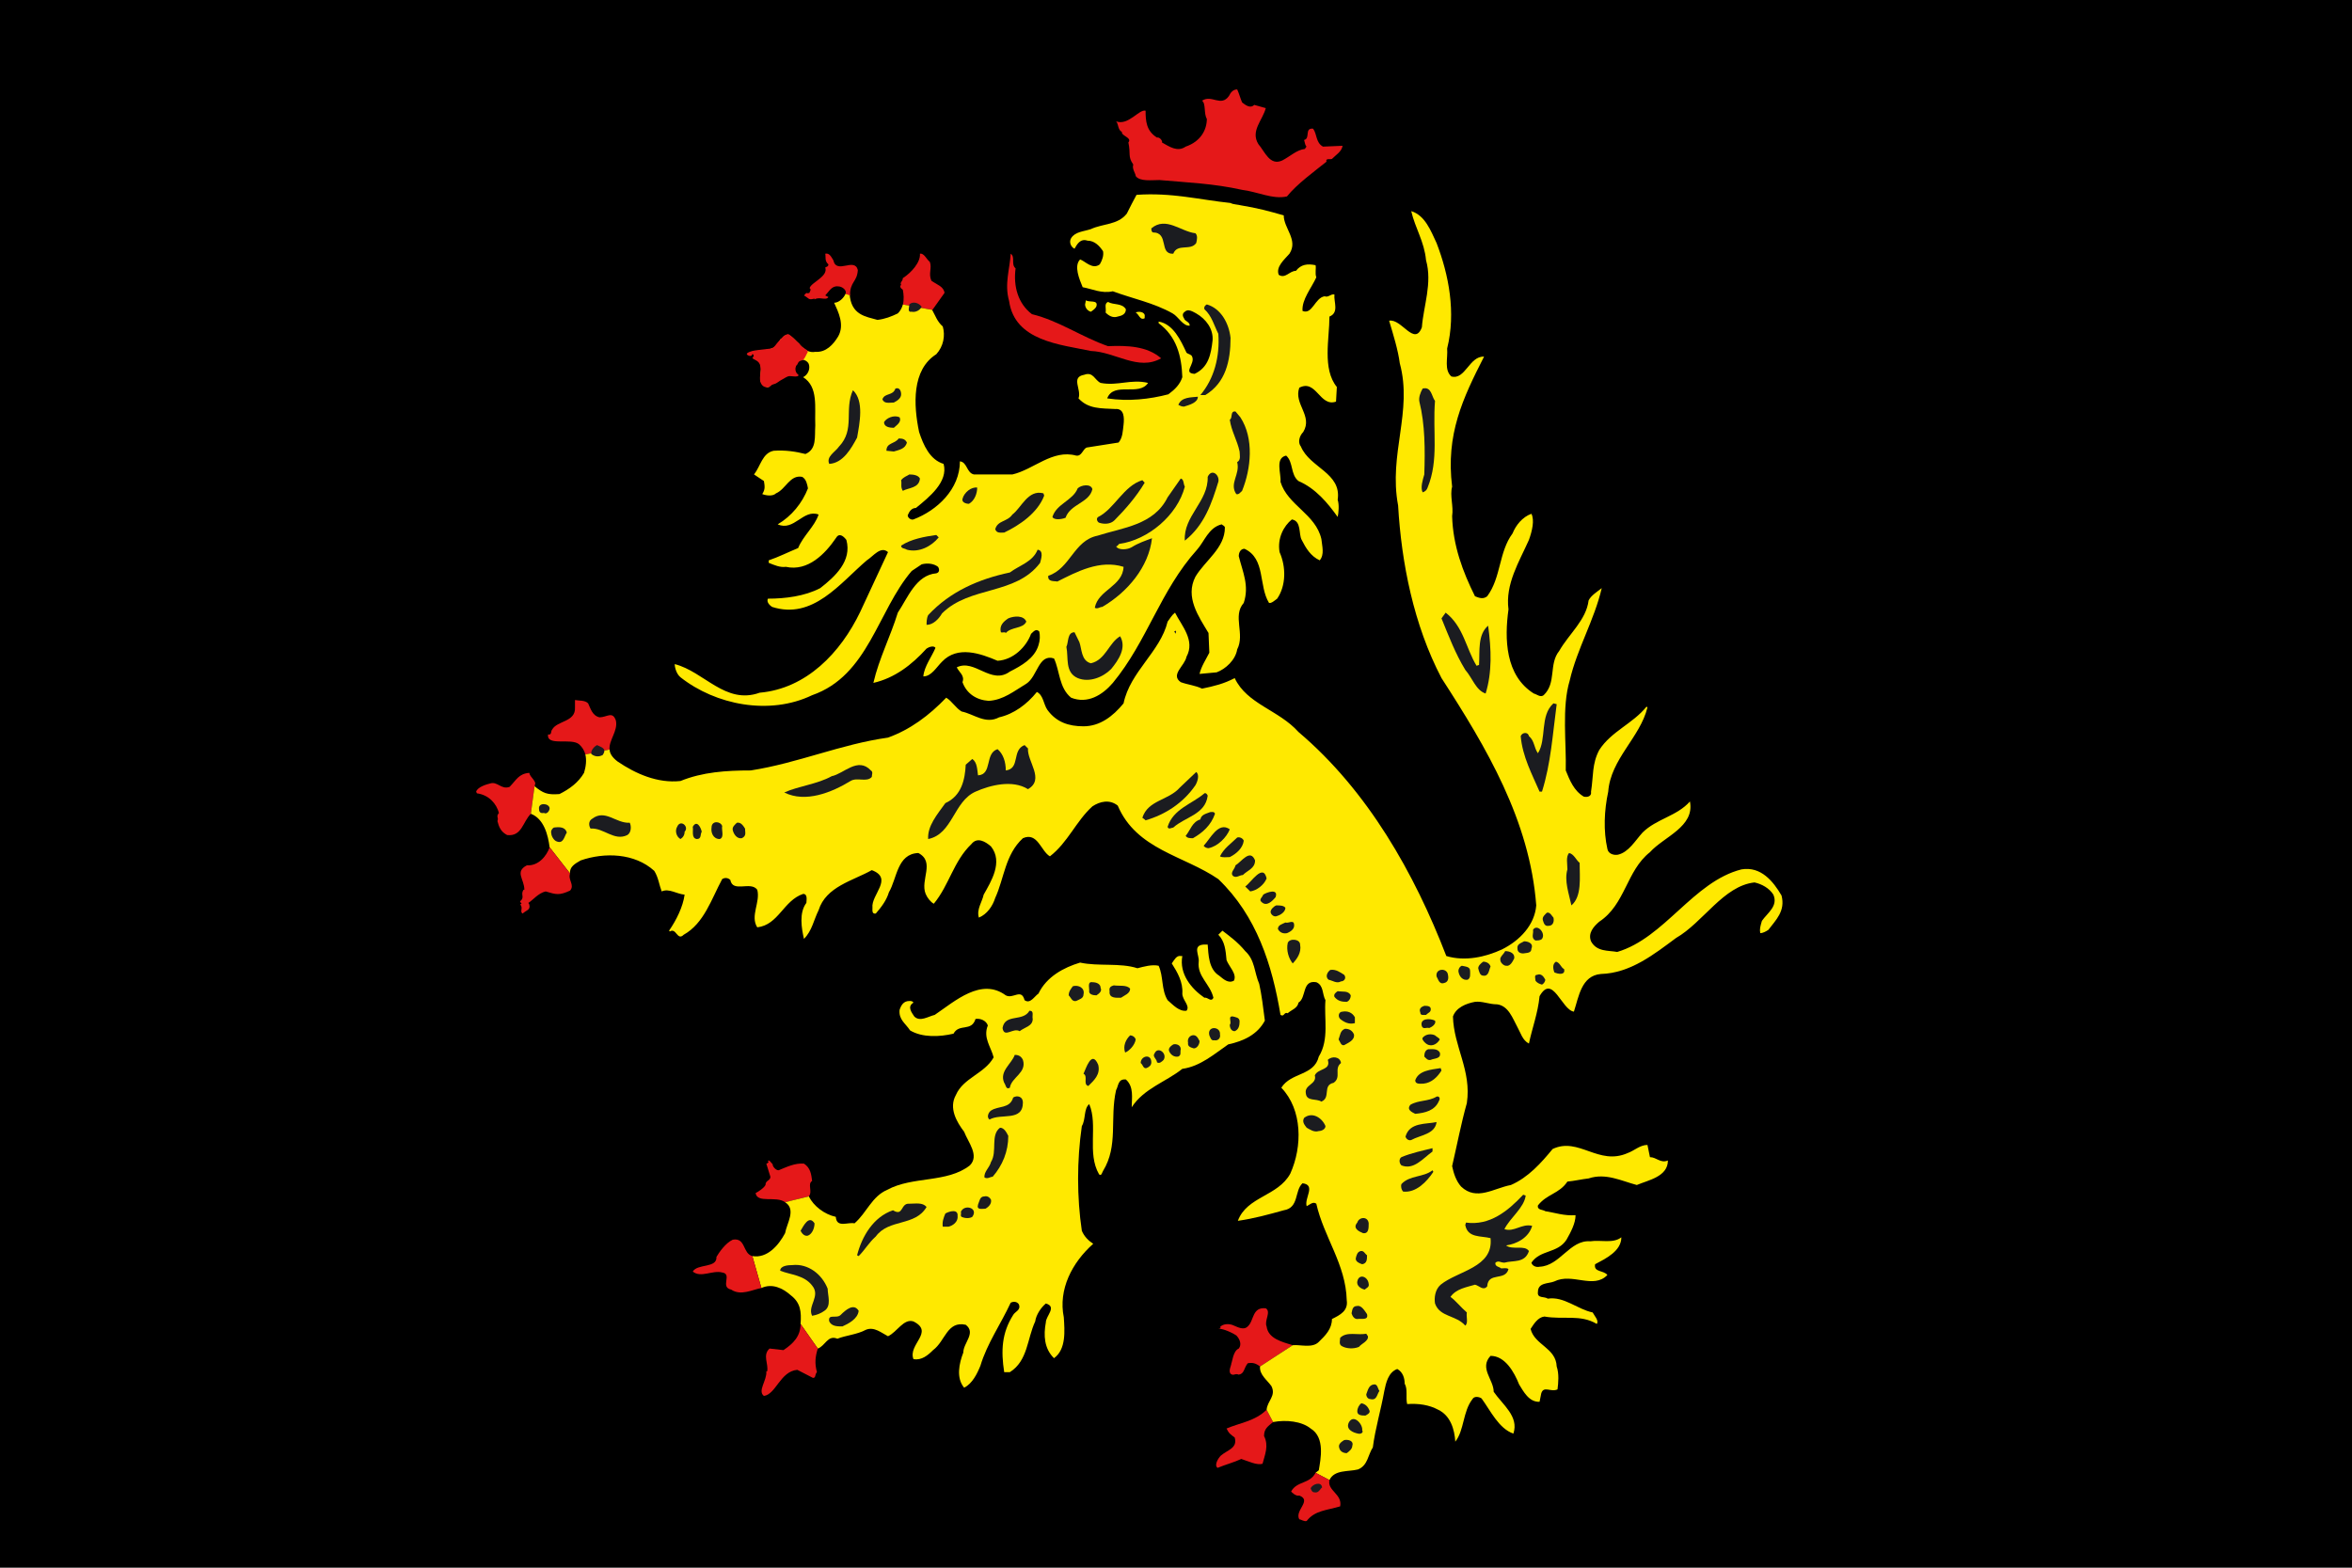 <?xml version="1.0" encoding="UTF-8" standalone="no"?>
<svg xmlns:dc="http://purl.org/dc/elements/1.1/" xmlns:cc="http://creativecommons.org/ns#" xmlns:rdf="http://www.w3.org/1999/02/22-rdf-syntax-ns#" xmlns:svg="http://www.w3.org/2000/svg" xmlns="http://www.w3.org/2000/svg" xmlns:sodipodi="http://sodipodi.sourceforge.net/DTD/sodipodi-0.dtd" xmlns:inkscape="http://www.inkscape.org/namespaces/inkscape" version="1.0" width="600" height="400">
  <rect fill="#000000" width="600" height="400"/>
  <g id="Ebene_1" transform="matrix(0.545, 0, 0, 0.545, 136.632, -0)">
    <g id="g2654" transform="matrix(1.996, 0, 0, 1.997, -331.518, -673.198)">
      <path id="path2177" style="fill: rgb(229, 24, 25);" d="M 331.769,361.118 C 332.51,361.693 333.679,362.639 334.615,361.693 L 337.325,362.453 C 336.564,365.338 333.679,367.813 335.589,370.894 C 337.11,372.647 338.26,376.039 341.165,374.733 C 343.075,373.759 344.576,372.219 346.505,372.023 C 346.505,371.849 347.089,371.478 346.719,371.283 C 346.505,370.894 346.505,370.503 346.31,369.919 C 347.85,369.567 346.31,367.072 348.416,367.268 C 349.39,368.573 349,370.503 350.735,371.478 L 355.334,371.283 C 355.14,372.647 353.795,373.388 352.84,374.362 C 352.255,374.558 351.495,374.148 351.495,374.908 L 351.69,374.908 C 348.825,377.209 344.576,380.288 342.294,383.153 C 339.04,383.934 335.2,382.004 331.769,381.613 C 325.044,380.113 318.924,379.898 312.394,379.313 C 310.484,379.313 307.794,379.703 306.82,378.378 C 306.82,377.793 305.884,376.663 306.254,375.688 C 304.91,373.759 305.689,373.193 305.104,370.503 C 306.059,369.354 303.37,368.983 303.584,368.009 L 303.584,368.009 C 302.609,367.618 302.804,366.098 302.219,365.553 C 305.104,366.644 307.599,362.639 309.139,363.058 C 309.139,365.553 309.334,367.813 311.809,369.354 C 312.394,369.178 313.174,370.113 312.979,370.503 C 314.713,371.478 316.605,372.823 318.535,371.478 C 321.984,370.309 323.504,367.618 323.504,364.968 C 322.764,363.798 323.31,361.322 322.375,360.719 C 324.655,359.179 326.779,362.268 328.689,359.607 C 329.06,358.809 329.645,358.067 330.62,358.067 C 330.99,358.809 331.36,360.163 331.769,361.118 z"/>
      <path id="path2185" style="fill: rgb(229, 24, 25);" d="M 252.223,408.493 C 252.515,407.304 252.417,406.076 252.204,405.023 C 251.619,404.634 251.443,404.244 251.813,403.873 C 251.443,403.289 252.204,403.094 252.204,402.314 C 254.289,400.988 256.414,398.494 256.218,396.583 C 257.193,396.389 257.778,397.929 258.539,398.494 C 259.103,400.014 258.148,401.184 258.909,402.918 C 260.253,403.873 261.774,404.244 261.988,405.765 L 259.142,409.76 L 252.223,408.493 z"/>
      <path id="path2187" style="fill: rgb(255, 233, 0);" d="M 259.142,409.76 L 259.103,409.799 C 259.864,411.124 260.253,412.489 261.579,413.639 C 262.183,415.764 261.774,418.259 260.058,420.149 C 254.289,423.794 254.698,432.02 256.024,438.374 C 257.018,441.415 258.539,444.885 261.774,445.859 C 262.923,450.069 258.343,453.694 255.283,456.189 C 254.289,456.189 253.743,456.97 253.353,457.905 C 253.353,458.49 254.114,459.074 254.698,458.88 C 260.253,456.774 265.594,451.784 265.594,445.255 C 267.329,445.45 267.154,447.964 268.888,448.335 L 277.894,448.335 C 282.883,447.204 287.289,442.39 292.844,443.91 C 294.189,444.144 294.383,442.39 295.338,442.02 L 302.804,440.85 C 303.779,439.699 303.779,438.18 303.974,436.659 C 304.149,435.1 304.149,432.819 302.044,432.994 C 298.594,432.819 295.709,432.994 293.409,430.499 C 294.189,428.395 291.499,425.529 294.754,424.964 C 296.859,424.164 297.23,426.27 298.594,426.874 C 302.609,427.653 305.689,425.899 309.724,426.874 C 307.599,430.109 301.673,426.484 300.134,430.499 C 305.104,431.26 310.094,430.694 314.48,429.544 C 316.04,428.395 317.189,427.244 317.754,425.529 C 317.58,420.539 316.39,415.958 312.2,412.879 L 312.2,412.489 C 315.63,413.073 317.384,416.895 318.729,419.779 C 319.099,420.149 319.86,420.149 320.054,420.715 C 320.834,422.449 317.754,424.555 320.639,424.749 C 323.894,423.229 324.479,420.149 324.849,416.895 C 325.044,414.204 323.31,411.904 321.009,410.579 C 320.25,410.188 319.099,409.409 318.339,410.188 C 317.754,410.579 317.754,411.124 318.144,411.709 C 318.339,412.489 319.49,412.489 319.49,413.444 C 317.95,413.639 316.819,411.319 315.474,410.579 C 311.069,408.084 306.059,407.109 301.459,405.394 C 298.789,405.979 296.665,404.848 294.383,404.438 C 293.604,402.528 292.279,399.469 293.78,397.929 C 294.949,398.299 296.665,400.404 298.399,399.078 C 298.984,398.104 299.354,396.974 299.16,395.999 C 298.399,394.849 297.23,393.523 295.514,393.523 C 293.78,392.938 293.019,394.479 292.473,395.414 C 291.674,395.044 291.109,393.894 291.674,392.938 C 292.649,391.398 294.579,391.398 296.313,390.813 C 299.16,389.488 302.609,389.878 304.734,387.188 C 305.513,385.668 306.254,384.128 307.014,382.783 C 315.279,382.198 321.79,383.934 329.06,384.693 C 329.645,385.044 330.775,385.044 331.575,385.259 C 335.2,385.844 338.084,386.604 341.535,387.598 C 341.535,390.639 344.985,393.328 342.879,396.583 C 341.71,397.929 339.625,399.663 340.365,401.534 C 341.924,402.528 342.879,400.599 344.4,400.599 C 345.57,399.078 347.089,398.884 349,399.273 C 349.175,400.014 348.825,401.184 349.175,402.119 C 348.044,404.634 345.745,407.304 345.94,409.994 C 348.24,410.969 348.825,406.914 351.125,406.563 C 352.06,406.914 352.469,405.979 353.424,406.135 C 353.23,407.889 354.575,410.384 352.255,411.319 C 352.255,416.504 350.54,423.6 353.99,427.829 L 353.795,431.26 C 349.975,432.604 349.175,425.899 345.179,428.005 C 343.834,431.845 348.416,434.554 346.115,438.374 C 345.179,439.31 344.79,440.85 345.57,441.805 C 347.655,446.795 355.14,447.964 354.185,454.279 C 354.575,455.43 354.399,457.359 354.185,458.295 C 351.866,455.04 349,451.59 344.985,449.874 C 343.075,448.335 343.834,445.45 342.1,443.91 C 339.429,444.494 340.969,448.12 340.775,450.069 C 342.47,455.605 349,457.554 350.365,463.479 C 350.54,465.195 351.125,467.105 349.975,468.47 C 347.85,467.495 346.719,465.585 345.745,463.675 C 344.985,462.311 345.745,459.27 343.445,458.88 C 341.535,460.4 339.995,463.285 340.56,466.54 C 342.1,469.99 342.1,474.396 339.995,477.455 C 339.429,477.865 338.65,478.605 338.084,478.449 C 335.589,474.396 337.325,468.08 332.334,465.761 C 331.36,465.761 330.99,466.716 330.99,467.495 C 331.945,471.315 333.485,474.396 332.159,478.449 C 329.45,481.49 332.51,485.7 330.62,489.346 C 330.229,491.821 327.91,493.945 325.804,494.726 L 321.79,495.096 C 322.179,493.36 323.31,491.665 324.089,490.125 L 323.894,485.506 C 321.594,481.666 318.339,477.085 320.834,472.29 C 323.134,468.47 327.734,465.585 327.734,460.79 C 327.734,460.4 327.15,460.225 326.974,460.029 C 323.894,460.79 322.939,464.045 321.205,465.975 C 312.57,475.564 309.529,487.436 301.459,497.201 C 298.984,500.086 295.514,502.19 291.674,500.67 C 288.809,498.351 289.023,494.316 287.659,491.47 C 284.014,490.301 283.819,495.681 281.168,497.396 C 278.264,499.131 275.789,501.216 272.338,501.411 C 269.454,501.216 267.154,499.695 266.199,497.025 C 266.783,495.485 265.418,494.726 264.853,493.556 C 269.064,491.47 272.884,497.785 277.309,494.55 C 279.999,493.186 283.079,491.47 284.014,488.391 C 284.404,487.221 284.404,486.091 284.209,485.154 C 283.449,484.375 282.883,485.154 282.279,485.7 C 281.168,488.761 278.088,491.821 274.424,492.016 C 270.409,490.301 265.048,488.391 261.404,492.23 C 260.058,493.556 258.909,495.681 257.018,495.681 C 257.193,493.36 259.103,490.886 259.864,488.976 C 259.474,488.391 258.343,488.761 257.778,489.15 C 254.289,492.99 250.274,496.07 245.303,497.201 C 246.628,491.47 249.337,486.266 251.034,480.73 C 253.353,477.28 255.283,471.92 260.058,471.511 C 260.838,471.315 260.838,470.575 260.468,469.99 C 259.474,469.21 257.954,469.055 256.627,469.405 L 254.289,470.965 C 246.258,480.359 244.153,495.485 230.938,500.086 C 220.958,504.881 208.307,502.386 200.062,495.875 C 199.107,495.096 198.717,493.556 198.717,492.796 C 205.618,494.55 210.608,502.386 218.638,499.501 C 229.592,498.546 237.624,490.125 242.223,480.535 L 248.734,466.54 C 247.018,465.02 245.303,467.495 243.763,468.47 C 237.448,473.85 231.132,482.465 221.542,479.385 C 220.958,478.995 220.198,478.235 220.568,477.455 C 224.603,477.455 229.203,476.891 232.848,474.979 C 236.297,472.29 240.333,468.626 238.968,463.675 C 238.228,462.7 237.234,461.959 236.493,463.285 C 234.017,466.91 229.963,471.14 224.778,469.99 C 223.453,470.185 222.108,469.601 220.763,469.055 L 220.763,468.47 C 223.063,467.69 225.363,466.54 227.663,465.585 C 228.833,462.7 231.502,460.595 232.458,457.729 C 228.833,456.385 226.708,461.745 222.868,460.029 C 226.142,458.1 228.618,455.04 229.963,451.59 C 229.768,450.635 229.592,449.484 228.618,448.899 C 225.733,448.335 224.778,451.784 222.478,452.759 C 221.718,453.5 220.198,453.305 219.243,452.935 C 220.002,451.784 219.808,451.005 219.632,449.874 L 217.313,448.335 C 218.853,446.405 219.243,443.325 221.913,442.779 C 224.603,442.584 227.097,442.955 229.378,443.539 C 232.068,442.39 231.502,439.505 231.678,436.834 C 231.502,432.604 232.458,427.829 228.833,425.529 C 229.963,424.964 230.547,423.6 230.158,422.449 C 230.021,422.099 229.729,421.845 229.398,421.65 C 228.852,421.338 228.13,421.318 227.663,421.689 C 226.903,422.819 226.318,424.555 227.468,425.12 C 224.778,424.379 222.868,426.679 220.763,427.653 L 220.958,427.653 C 220.198,428.395 219.437,427.05 219.047,426.874 C 218.073,425.529 220.392,421.884 217.118,421.104 L 217.683,420.715 C 217.313,420.539 217.313,419.779 216.748,419.974 L 216.748,420.149 C 216.748,420.539 216.358,420.363 216.163,420.363 L 215.792,420.149 C 217.683,418.434 222.302,420.363 223.453,416.699 C 224.408,416.134 224.212,415.764 225.187,415.568 C 227.02,416.173 228.091,418.688 230.021,419.428 C 230.528,419.623 231.054,419.701 231.678,419.584 C 234.193,419.779 235.908,417.869 237.058,415.958 C 238.598,413.229 237.058,410.188 236.103,408.084 C 237.234,408.084 238.403,406.914 238.773,405.979 L 239.728,405.92 C 240.021,411.008 243.568,411.319 246.258,412.099 C 247.993,411.904 249.513,411.319 251.034,410.579 C 251.638,409.994 252.008,409.253 252.223,408.493 L 259.142,409.76 z"/>
      <path id="path2189" style="fill: rgb(229, 24, 25);" d="M 238.773,405.979 C 239.144,405.199 238.033,404.244 237.058,404.244 C 235.538,404.049 234.953,405.394 234.017,406.368 L 234.758,406.739 C 234.193,407.675 232.653,406.563 231.502,407.304 L 231.502,407.109 C 229.963,407.499 230.353,407.109 229.027,406.368 L 229.592,405.765 C 229.768,405.979 230.547,405.765 230.353,405.589 C 230.547,405.199 230.743,405.023 230.353,404.634 C 230.743,403.289 234.758,401.924 234.017,399.819 C 234.193,399.663 234.758,399.663 234.758,399.078 C 233.823,398.299 234.193,397.344 234.017,396.583 C 234.953,396.389 235.342,397.168 235.908,398.104 C 236.668,401.534 240.878,397.344 241.658,400.404 C 241.483,403.289 239.787,403.094 239.826,406.407 L 238.773,405.979 z"/>
      <path id="path2191" style="fill: rgb(229, 24, 25);" d="M 177.763,513.983 C 177.53,513.106 177.062,512.268 176.283,511.586 C 174.372,510.026 168.641,512.151 169.011,509.286 C 169.967,509.48 169.596,508.506 169.967,508.155 C 171.117,506.011 175.522,506.421 175.328,502.951 L 175.328,501.216 C 176.283,501.411 177.647,501.216 178.407,501.996 C 178.972,503.146 179.362,504.881 181.078,505.271 C 182.812,505.271 184.137,503.73 184.917,506.011 C 185.462,508.467 183.221,510.631 183.436,512.833 L 177.763,513.983 z"/>
      <path id="path2193" style="fill: rgb(229, 24, 25);" d="M 164.977,527.881 C 163.067,529.791 162.872,533.261 159.421,532.871 C 157.902,532.091 157.492,530.941 157.141,529.597 C 157.492,528.642 156.732,528.642 157.492,527.687 C 156.927,525.581 155.211,523.476 152.327,523.086 L 152.151,522.696 C 152.522,521.565 154.626,520.98 155.407,520.786 C 157.141,520.201 158.077,522.326 160.006,521.565 C 161.527,520.025 162.112,518.486 164.607,518.291 C 164.782,519.383 166.498,520.299 165.874,521.215 L 164.977,527.881 z"/>
      <path id="path2195" style="fill: rgb(229, 24, 25);" d="M 335.979,657.463 C 335.005,656.703 334.245,656.488 333.094,656.703 C 332.159,657.854 332.334,659.159 330.99,659.373 C 330.035,658.983 329.859,659.764 329.06,659.159 C 328.514,658.418 329.254,657.269 329.254,656.703 C 329.45,656.488 329.645,653.799 330.99,653.253 C 331.769,652.278 331.184,650.953 330.405,650.173 C 328.884,649.198 326.779,648.458 326.195,648.653 L 326.779,648.458 L 326.584,648.243 C 327.15,647.483 328.689,647.288 329.859,647.873 C 330.775,648.243 332.159,649.023 333.094,648.068 C 334.615,646.724 334.069,643.468 337.325,643.819 C 338.65,644.638 336.916,646.724 337.519,648.068 C 337.89,650.953 341.165,651.693 343.64,652.474 L 335.979,657.463 z"/>
      <path id="path2197" style="fill: rgb(229, 24, 25);" d="M 339.04,670.483 C 337.89,671.458 336.916,672.004 336.916,673.759 C 338.084,676.039 337.11,678.145 336.564,680.269 C 335.2,680.658 333.29,679.684 331.575,679.139 C 330.035,679.879 327.91,680.444 326.019,681.224 C 325.22,680.658 326.019,679.139 326.779,678.358 C 328.299,677.033 330.775,676.624 330.035,674.109 C 329.06,673.368 328.689,673.193 328.125,672.004 C 331.184,670.679 334.81,670.289 337.519,667.599 L 339.04,670.483 z"/>
      <path id="path2199" style="fill: rgb(255, 233, 0);" d="M 349,682.374 L 349.76,681.789 C 350.15,679.294 351.32,674.109 347.85,672.004 C 345.745,670.289 342.1,669.919 339.04,670.483 L 337.519,667.599 C 337.695,665.494 339.8,664.363 338.65,662.063 C 337.695,660.699 335.785,659.373 335.979,657.463 L 343.64,652.474 C 345.375,652.278 348.24,653.253 349.76,651.693 C 351.32,650.173 352.84,648.653 352.84,646.333 C 354.77,645.378 356.68,644.403 356.309,641.928 C 356.095,633.488 350.949,627.173 349.175,619.298 C 348.416,618.713 347.655,619.513 346.915,619.883 C 346.31,617.973 349.175,614.912 345.94,614.503 C 344.03,616.219 345.179,620.272 341.535,620.838 C 338.084,621.793 334.615,622.768 330.775,623.313 C 332.9,617.583 340.17,617.583 343.075,612.242 C 345.94,605.888 345.94,597.272 340.969,592.106 C 343.269,588.442 348.629,589.397 349.76,584.798 C 352.255,580.782 350.949,575.792 351.32,571.582 C 350.54,570.237 350.949,568.112 349.175,567.372 C 345.745,566.787 346.915,571.017 344.985,572.167 C 344.79,573.492 343.269,573.882 342.47,574.642 C 341.535,574.271 341.71,575.598 340.775,575.032 C 338.826,563.337 335.2,551.837 326.195,543.201 C 318.144,537.666 307.014,536.321 302.609,525.971 C 300.699,524.431 298.399,524.996 296.665,526.146 C 292.844,529.597 290.934,534.586 286.704,537.861 C 284.599,536.672 283.819,532.091 280.369,533.611 C 276.178,537.471 275.983,543.046 273.878,547.606 C 273.274,549.536 271.949,551.446 270.039,552.227 C 269.454,550.297 270.798,548.581 271.168,546.847 C 272.884,543.786 275.789,539.187 272.884,535.541 C 271.579,534.392 269.649,533.261 268.303,534.976 C 264.093,538.991 263.119,544.566 259.474,548.972 C 258.733,548.581 257.954,547.606 257.564,546.671 C 256.218,543.396 259.864,539.187 255.848,537.081 C 250.858,537.276 250.858,543.046 248.948,546.281 C 248.363,548.211 247.213,549.712 245.869,551.271 C 244.933,551.446 245.088,550.491 245.088,549.927 C 244.718,546.847 250.098,543.046 244.933,541.097 C 240.508,543.592 234.193,544.937 232.458,550.491 C 231.308,552.792 230.938,555.286 229.027,557.217 C 228.443,554.702 227.838,551.076 229.592,548.776 C 229.592,548.211 229.963,546.671 228.833,546.671 C 224.212,548.211 223.063,553.941 218.073,554.507 C 216.358,551.837 218.853,548.581 218.073,545.696 C 216.533,543.592 212.323,546.477 211.757,543.396 C 211.172,542.831 210.413,542.831 209.847,543.201 C 207.352,547.802 205.618,553.571 200.823,556.242 C 199.283,557.781 199.107,554.507 197.568,555.481 L 197.392,555.286 C 199.107,552.792 200.647,549.712 201.037,546.847 C 199.107,546.671 197.392,545.307 195.657,546.087 C 195.073,544.566 194.897,542.831 193.922,541.271 C 189.323,537.081 182.247,536.887 176.672,538.816 C 175.328,539.576 174.001,540.336 174.177,541.876 L 169.382,535.736 C 169.011,532.871 168.056,529.051 164.977,527.881 L 165.874,521.215 C 165.854,521.254 165.795,521.293 165.756,521.352 C 167.862,523.086 168.817,523.476 171.682,523.262 C 174.001,522.111 176.107,520.591 177.452,518.291 C 177.9,516.81 178.076,515.309 177.763,513.983 L 183.436,512.833 C 183.495,513.729 184.021,514.646 185.307,515.62 C 189.517,518.486 194.682,520.786 200.062,520.201 C 205.228,518.096 210.802,517.726 216.533,517.726 C 227.663,515.991 237.624,511.586 248.734,510.026 C 253.918,508.155 258.343,504.881 262.378,500.67 C 263.684,501.411 264.659,503.146 266.003,503.906 C 268.888,504.49 271.579,506.985 274.794,505.271 C 278.264,504.49 281.343,502.19 283.644,499.325 C 285.183,500.086 285.183,502.19 286.119,503.535 C 288.224,506.421 291.109,507.376 294.579,507.376 C 298.399,507.376 301.459,505.075 303.974,501.996 C 305.513,494.55 312.57,489.931 314.304,482.835 C 314.889,482.075 315.279,481.314 316.04,480.73 C 317.58,483.79 320.834,487.221 318.729,491.08 C 318.339,493.186 314.889,495.29 317.384,497.025 C 318.924,497.61 320.834,497.785 322.375,498.546 C 325.22,497.961 327.54,497.396 330.035,496.07 C 332.9,502.19 340.365,503.535 344.985,508.701 C 361.28,522.501 372.196,541.876 379.661,561.231 C 384.105,562.557 388.88,561.446 392.701,559.691 C 396.931,557.587 400.38,553.941 400.751,549.361 C 399.231,529.421 389.076,512.365 378.531,496.07 C 372,483.596 369.135,469.055 368.356,455.605 C 366.075,443.539 371.825,433.579 368.746,422.254 C 368.356,419.194 367.225,415.568 366.25,412.294 C 369.135,411.709 372.196,418.434 373.93,413.834 C 374.3,408.863 376.425,403.483 374.905,398.104 C 374.496,393.718 372.371,390.639 371.435,386.604 C 374.69,387.598 376.016,391.204 377.38,394.089 C 380.246,401.534 381.96,410.384 379.856,418.805 C 380.05,421.104 379.115,423.794 380.831,425.354 C 384.105,426.27 385.041,420.539 388.51,420.715 C 383.52,430.499 379.505,438.939 381.025,451.2 C 380.441,453.305 381.396,455.8 381.025,458.1 C 381.22,465.02 383.52,471.14 386.385,476.891 C 387.34,477.28 388.315,477.65 389.25,476.891 C 392.526,472.485 391.941,466.54 395.196,462.154 C 395.975,460.225 397.515,458.295 399.621,457.554 C 400.38,459.074 399.796,461.569 399.036,463.675 C 396.736,468.84 393.461,474.024 394.241,479.97 C 393.286,486.851 393.461,495.485 400.186,499.695 C 400.946,499.891 401.726,500.67 402.486,500.086 C 405.546,497.201 403.636,492.796 406.13,489.716 C 408.431,485.7 412.465,482.465 413.031,477.865 C 413.596,476.695 415.136,475.76 416.111,474.979 C 414.375,482.465 410.341,489.15 408.606,496.616 C 406.696,502.951 407.846,511.391 407.67,517.726 C 408.606,520.025 409.581,522.501 411.901,523.865 C 412.661,524.041 413.791,523.865 413.596,522.696 C 414.181,519.07 413.791,516.186 415.526,512.931 C 418.391,508.506 423.381,506.791 426.617,502.756 L 426.832,502.951 C 425.096,510.026 418.197,515.036 417.631,522.696 C 416.676,527.102 416.481,531.896 417.436,536.126 C 417.631,537.276 418.957,537.666 419.931,537.471 C 422.426,536.887 423.947,534.196 425.681,532.286 C 428.936,529.051 433.731,528.466 436.791,524.996 C 437.961,530.941 430.671,533.261 427.416,536.887 C 421.861,541.271 421.666,549.146 415.526,553.182 C 414.181,554.331 412.836,555.871 413.596,557.781 C 414.941,560.276 417.631,559.887 419.736,560.276 C 430.846,557.002 437.572,543.786 448.876,540.921 C 453.477,540.142 456.362,543.786 458.272,547.042 C 459.227,550.687 456.927,552.792 455.192,555.092 C 454.626,555.481 453.867,555.871 453.282,555.871 C 453.106,554.896 453.282,554.331 453.671,552.986 C 455.016,551.076 457.511,549.536 456.362,546.847 C 455.387,545.307 453.671,544.371 451.937,543.981 C 444.666,544.761 439.872,553.376 433.537,557.002 C 428.352,560.842 422.816,565.247 415.916,565.442 C 411.316,565.832 410.731,570.802 409.581,574.271 C 406.696,573.882 404.591,565.247 401.531,570.646 C 401.141,574.642 399.796,578.111 399.036,581.757 C 397.515,580.977 397.106,579.262 396.346,577.917 C 395.196,575.792 394.241,572.907 391.571,572.557 C 389.641,572.557 388.121,571.776 386.385,571.972 C 384.281,572.361 381.96,573.316 381.22,575.402 C 381.396,582.517 385.625,588.072 384.475,595.713 C 383.13,600.508 382.175,605.518 381.025,610.487 C 381.396,612.242 381.96,613.957 383.13,615.283 C 386.755,618.713 390.771,615.673 394.806,614.912 C 398.861,613.158 401.92,609.728 404.591,606.473 C 410.731,603.568 415.331,610.487 422.231,607.408 C 423.751,606.862 425.096,605.518 426.832,605.518 L 427.416,608.383 C 428.936,608.383 429.911,609.903 431.626,609.162 C 431.626,612.982 427.026,613.763 424.336,614.912 C 420.71,613.957 417.046,612.027 413.031,613.372 C 411.316,613.567 409.756,613.957 408.06,614.113 C 406.13,616.998 403.246,616.998 401.141,619.707 C 400.946,620.838 402.291,620.643 402.875,621.053 C 405.156,621.403 407.281,622.183 409.971,621.988 C 409.971,623.898 408.821,626.022 407.846,627.738 C 405.741,630.993 401.726,630.038 399.621,633.118 C 399.796,633.878 400.751,634.268 401.531,634.073 C 406.326,633.878 408.606,627.738 413.42,628.108 C 415.916,627.738 418.781,628.693 420.71,627.173 C 420.71,630.408 417.046,632.163 414.551,633.488 C 414.181,635.418 416.481,634.833 417.436,636.003 C 414.181,639.434 409.191,635.418 404.981,637.523 C 403.636,638.088 401.141,637.698 401.141,640.018 C 400.946,641.558 402.662,640.973 403.46,641.558 C 407.281,640.973 410.341,644.033 413.986,644.794 C 414.375,645.573 415.526,646.724 414.941,647.483 C 411.121,645.184 407.085,646.528 402.662,645.749 C 401.141,645.924 400.186,647.483 399.425,648.653 C 400.38,652.474 405.371,653.058 405.546,657.463 C 406.13,659.159 405.936,661.283 405.741,662.823 C 404.201,663.584 402.486,661.868 401.92,663.778 L 401.531,665.728 C 399.036,665.884 397.691,663.194 396.736,661.674 C 395.585,658.789 393.461,654.968 390.031,654.968 C 387.34,657.854 390.771,660.523 390.771,663.389 C 392.896,666.469 396.736,669.158 395.391,673.193 C 391.941,672.004 390.031,667.813 387.925,664.948 C 387.34,664.539 386.191,664.363 385.8,665.104 C 383.52,667.989 383.89,672.413 381.766,675.084 C 381.59,672.199 380.635,668.964 377.75,667.599 C 375.665,666.469 373.151,666.079 370.48,666.273 C 370.09,664.714 370.675,662.823 369.895,661.479 C 369.895,660.309 369.525,658.789 368.161,658.048 C 366.075,658.789 365.509,661.283 365.12,663.194 C 364.34,667.599 362.996,672.004 362.43,676.429 C 361.28,678.145 361.28,680.658 358.96,681.594 C 356.68,682.179 353.424,681.594 352.255,684.089 L 349,682.374 z"/>
      <path id="path2201" style="fill: rgb(229, 24, 25);" d="M 352.255,684.089 C 351.69,686.604 355.334,687.345 354.77,690.249 C 351.69,691.185 348.825,691.185 346.915,693.679 C 346.31,693.874 345.57,693.289 345.179,693.289 C 344.03,691.185 348.24,688.884 345.179,687.715 C 344.4,687.948 343.445,686.974 343.269,686.779 C 344.576,684.284 347.655,685.044 349,682.374 L 352.255,684.089 z"/>
      <path id="path2203" style="fill: rgb(229, 24, 25);" d="M 174.177,541.876 C 173.612,543.396 175.328,544.566 174.177,545.892 C 171.682,547.042 170.942,546.847 168.447,546.087 C 166.711,546.477 165.367,548.211 164.392,548.776 L 164.607,549.146 C 164.977,550.491 163.846,550.491 163.067,551.271 C 162.287,550.882 163.261,549.927 162.482,549.146 C 163.261,548.776 162.287,548.776 162.482,548.387 C 163.632,547.432 162.482,546.847 163.261,545.696 L 163.457,545.696 C 163.457,543.201 161.137,541.486 164.042,539.966 C 166.711,540.142 168.641,537.861 169.382,535.736 L 174.177,541.876 z"/>
      <path id="path2205" style="fill: rgb(27, 28, 32);" d="M 320.834,391.788 C 321.4,392.354 321.205,393.328 321.009,394.089 C 319.665,395.999 316.605,394.089 315.63,396.583 C 312.2,396.778 314.713,391.594 310.854,391.594 C 310.484,391.398 310.484,390.989 310.484,390.639 C 313.915,387.773 317.384,391.398 320.834,391.788 z"/>
      <path id="path2207" style="fill: rgb(229, 24, 25); fill-opacity: 1;" d="M 278.654,400.014 C 278.088,404.244 279.239,408.278 282.474,410.754 C 288.809,412.294 294.189,416.134 300.329,418.259 C 304.91,418.063 309.529,418.259 312.784,421.104 C 307.423,424.164 302.044,419.584 296.313,419.389 C 289.199,417.869 278.459,417.089 277.133,407.675 C 275.983,403.659 277.309,400.209 277.503,396.583 C 278.654,397.344 277.503,399.078 278.654,400.014 z"/>
      <path id="path2209" style="fill: rgb(255, 233, 0);" d="M 297.62,408.863 C 297.444,409.409 296.859,409.799 296.313,410.188 C 295.514,409.994 294.949,409.214 294.949,408.474 L 295.144,407.499 C 295.923,408.084 298.029,407.304 297.62,408.863 z"/>
      <path id="path2211" style="fill: rgb(255, 233, 0);" d="M 304.519,409.604 C 304.519,410.754 303.584,411.124 302.609,411.319 C 301.459,411.709 300.504,411.124 299.763,410.384 C 299.959,409.409 299.354,408.278 300.329,407.889 C 301.673,408.669 303.584,408.084 304.519,409.604 z"/>
      <path id="path2213" style="fill: rgb(27, 28, 32);" d="M 256.627,409.039 C 256.218,409.799 255.283,410.384 254.289,410.188 C 253.159,410.384 253.743,409.039 253.743,408.474 C 254.503,407.675 256.024,408.084 256.627,409.039 z"/>
      <path id="path2215" style="fill: rgb(27, 28, 32);" d="M 329.06,416.31 C 329.06,421.689 327.91,426.874 323.134,429.72 L 321.984,429.72 C 325.22,425.899 326.584,420.715 326.195,415.354 C 325.22,413.444 324.655,411.124 322.939,409.604 C 322.764,409.039 323.134,408.669 323.504,408.474 C 326.779,409.409 328.689,412.879 329.06,416.31 z"/>
      <path id="path2217" style="fill: rgb(255, 233, 0);" d="M 308.924,411.319 L 308.924,411.709 C 307.794,412.294 307.599,410.754 306.82,410.384 C 307.423,409.994 309.139,410.188 308.924,411.319 z"/>
      <path id="path2219" style="fill: rgb(27, 28, 32);" d="M 377.01,431.084 C 376.425,438.374 377.946,444.885 375.275,451.414 C 375.1,451.979 374.69,452.35 374.106,452.525 C 373.56,451.414 374.106,449.68 374.496,448.335 C 374.69,442.584 374.69,436.659 373.345,431.26 C 373.151,430.305 373.56,429.174 374.106,428.199 C 376.21,427.653 376.21,430.109 377.01,431.084 z"/>
      <path id="path2221" style="fill: rgb(27, 28, 32);" d="M 251.813,429.544 C 251.813,430.499 250.858,431.084 250.098,431.474 C 249.124,431.474 247.798,431.845 247.427,430.694 C 247.993,429.174 249.903,429.935 250.468,428.199 C 251.443,427.829 251.813,428.784 251.813,429.544 z"/>
      <path id="path2223" style="fill: rgb(27, 28, 32);" d="M 241.483,439.699 C 240.138,442.194 238.228,445.664 234.953,445.859 C 234.193,444.144 236.297,443.13 237.234,441.805 C 241.074,437.789 238.403,433.189 240.508,428.589 C 243.198,431.084 242.048,436.444 241.483,439.699 z"/>
      <path id="path2225" style="fill: rgb(27, 28, 32);" d="M 321.4,430.109 C 321.4,431.474 319.49,432.02 318.144,432.429 C 317.58,432.429 317.189,432.215 316.819,432.02 C 317.58,430.109 319.86,430.305 321.4,430.109 z"/>
      <path id="path2227" style="fill: rgb(27, 28, 32);" d="M 331.36,434.924 C 334.615,439.895 333.875,446.989 331.769,452.175 C 331.36,452.525 330.99,453.13 330.405,452.935 C 328.689,450.42 331.36,448.335 330.62,445.45 C 331.575,444.885 331.184,443.715 331.184,442.955 C 330.62,440.284 329.254,438.18 328.884,435.489 C 329.645,435.1 328.884,433.384 330.229,433.579 L 331.36,434.924 z"/>
      <path id="path2229" style="fill: rgb(27, 28, 32);" d="M 251.443,434.924 C 252.008,436.074 250.664,436.834 250.098,437.399 C 249.124,437.399 247.798,437.205 247.798,436.074 C 248.363,435.1 250.098,434.32 251.443,434.924 z"/>
      <path id="path2231" style="fill: rgb(27, 28, 32);" d="M 253.159,440.85 C 252.788,442.39 251.249,442.584 250.098,442.955 L 248.363,442.779 C 248.363,440.85 250.274,441.239 251.249,439.895 C 252.204,439.895 252.788,440.09 253.159,440.85 z"/>
      <path id="path2233" style="fill: rgb(27, 28, 32);" d="M 326.195,450.069 C 324.655,455.04 322.939,460.225 318.339,463.85 C 317.95,458.1 323.894,454.669 323.7,448.899 C 324.655,446.795 326.584,448.51 326.195,450.069 z"/>
      <path id="path2235" style="fill: rgb(27, 28, 32);" d="M 256.218,449.29 C 256.024,451.59 253.548,451.414 252.204,452.175 C 251.619,451.2 252.008,450.635 251.813,449.68 C 252.398,448.899 253.159,448.725 253.743,448.335 C 254.698,448.335 255.848,448.51 256.218,449.29 z"/>
      <path id="path2237" style="fill: rgb(27, 28, 32);" d="M 318.339,451.2 C 316.605,457.905 309.724,463.675 303,464.61 C 302.804,464.61 302.609,465.195 302.219,465.195 C 302.804,466.17 304.91,465.975 305.884,465.39 C 307.423,464.415 309.139,463.85 310.64,463.285 C 309.899,469.99 304.91,475.935 298.984,479.385 C 298.399,479.385 297.834,479.97 297.23,479.58 C 298.029,475.37 303.779,474.59 303.974,469.99 C 298.399,468.255 293.019,471.14 288.439,473.44 C 287.854,473.265 286.119,473.615 286.314,472.095 C 291.499,470.38 292.279,463.85 297.834,462.7 C 303.779,460.79 311.069,460.225 314.304,453.694 L 317.384,449.29 C 318.144,449.484 317.95,450.42 318.339,451.2 z"/>
      <path id="path2239" style="fill: rgb(27, 28, 32);" d="M 308.924,450.265 C 307.014,453.5 304.344,456.561 301.849,459.074 C 300.894,460.029 299.354,460.029 298.224,459.64 C 297.834,459.465 297.444,458.665 298.029,458.295 C 301.849,456.385 303.974,451.005 308.378,449.68 L 308.924,450.265 z"/>
      <path id="path2241" style="fill: rgb(27, 28, 32);" d="M 296.665,451.784 C 295.923,455.04 291.499,455.215 290.369,458.49 C 289.394,458.88 287.659,459.074 287.289,458.295 C 288.224,455.215 292.084,454.455 293.214,451.59 C 293.994,450.81 296.313,450.42 296.665,451.784 z"/>
      <path id="path2243" style="fill: rgb(27, 28, 32);" d="M 269.649,451.414 C 269.649,452.759 269.064,454.455 267.718,455.215 C 266.959,455.215 266.003,454.845 266.199,454.065 C 266.588,452.525 268.303,451.2 269.649,451.414 z"/>
      <path id="path2245" style="fill: rgb(27, 28, 32);" d="M 285.359,453.305 C 283.819,457.359 279.609,460.225 275.983,461.959 C 275.008,461.959 274.249,462.154 273.878,461.18 C 274.424,459.074 276.724,459.465 277.894,457.729 C 279.999,456.189 281.558,451.784 285.183,452.759 L 285.359,453.305 z"/>
      <path id="path2247" style="fill: rgb(27, 28, 32);" d="M 260.624,463.09 C 258.909,465.195 256.024,466.716 253.159,465.975 C 252.574,465.585 251.813,465.761 251.813,465.02 C 254.114,463.479 257.388,462.895 260.058,462.524 L 260.624,463.09 z"/>
      <path id="path2249" style="fill: rgb(27, 28, 32);" d="M 284.404,469.055 C 278.654,476.695 267.933,474.396 261.404,480.905 C 260.624,482.25 259.298,483.596 257.778,483.596 C 257.778,483.011 257.778,482.075 258.148,481.314 C 263.314,475.76 270.039,472.855 277.309,471.315 C 279.609,469.601 282.669,468.84 283.819,465.975 C 285.359,466.17 284.599,468.255 284.404,469.055 z"/>
      <path id="path2251" style="fill: rgb(27, 28, 32);" d="M 386.755,493.186 L 387.34,492.99 C 387.536,489.716 386.97,485.915 389.465,483.79 C 390.225,489.346 390.42,494.726 388.88,499.695 C 386.581,498.936 385.8,496.07 384.105,494.141 C 381.766,490.301 380.246,486.266 378.531,482.075 L 379.505,480.73 C 383.715,483.985 384.281,489.15 386.755,493.186 z"/>
      <path id="path2253" style="fill: rgb(27, 28, 32);" d="M 281.168,482.835 C 280.369,484.57 277.699,483.985 276.354,485.506 C 276.178,485.154 275.593,485.506 275.204,485.33 C 274.794,483.79 275.789,482.835 276.939,482.075 C 278.264,481.49 280.564,481.314 281.168,482.835 z"/>
      <path id="path2255" style="fill: rgb(27, 28, 32);" d="M 316.214,485.506 L 316.214,485.7 L 315.844,485.154 L 316.214,484.96 C 316.39,485.154 316.214,485.33 316.214,485.506 z"/>
      <path id="path2257" style="fill: rgb(27, 28, 32);" d="M 293.604,487.63 C 294.189,489.15 293.994,492.016 296.313,492.601 C 299.763,491.821 300.504,487.806 303.174,486.266 C 304.734,488.976 302.804,491.821 301.07,493.945 C 299.16,495.875 295.923,497.201 293.214,496.07 C 290.154,494.726 291.109,491.275 290.563,488.761 C 291.109,487.63 290.739,485.33 292.473,485.33 L 293.604,487.63 z"/>
      <path id="path2259" style="fill: rgb(27, 28, 32);" d="M 405.546,502.19 C 404.591,509.286 404.201,515.991 402.096,522.696 L 401.531,522.696 C 399.796,518.681 397.515,514.471 397.106,509.676 C 397.515,508.701 398.861,508.701 399.036,509.676 C 400.38,510.806 400.186,512.365 401.141,513.69 C 403.246,510.436 401.531,504.881 404.786,501.996 L 405.546,502.19 z"/>
      <path id="path2263" style="fill: rgb(27, 28, 32);" d="M 181.857,514.081 C 180.902,514.646 179.927,514.471 179.167,513.886 C 178.972,513.106 179.751,512.151 180.512,511.78 C 181.662,512.365 182.812,512.561 181.857,514.081 z"/>
      <path id="path2265" style="fill: rgb(27, 28, 32);" d="M 281.558,512.561 C 281.343,515.62 285.554,519.831 281.558,522.111 C 277.894,519.831 272.689,521.176 269.258,522.696 C 264.093,524.996 263.898,532.656 258.148,533.807 C 257.954,530.746 260.253,528.076 262.183,525.386 C 266.003,523.671 266.783,519.831 266.959,516.381 L 268.499,515.036 C 269.649,515.796 269.649,517.531 269.843,518.876 C 273.274,518.681 271.364,513.69 274.424,512.735 C 275.789,513.886 276.354,515.796 276.354,517.726 C 279.804,517.316 277.699,512.931 280.759,511.78 L 281.558,512.561 z"/>
      <path id="path2267" style="fill: rgb(27, 28, 32);" d="M 244.718,517.726 C 245.303,518.096 244.933,518.681 244.933,519.246 C 243.763,520.591 241.483,519.246 239.943,520.201 C 235.538,522.891 229.378,525.386 224.408,522.891 C 227.838,521.352 232.068,520.98 235.538,519.07 C 238.403,518.486 241.658,514.471 244.718,517.726 z"/>
      <path id="path2269" style="fill: rgb(27, 28, 32);" d="M 320.834,521.176 C 317.95,525.386 313.739,528.076 309.139,529.421 C 308.924,529.206 308.73,529.051 308.378,528.816 C 309.724,524.626 314.48,524.802 317.189,521.722 L 321.009,518.096 C 321.79,518.681 321.4,520.201 320.834,521.176 z"/>
      <path id="path2271" style="fill: rgb(27, 28, 32);" d="M 323.7,523.671 C 323.134,528.076 318.339,528.642 315.63,531.116 C 315.279,531.116 314.48,531.701 314.304,530.941 C 315.63,526.712 320.054,525.581 322.939,523.086 C 323.31,522.891 323.7,523.476 323.7,523.671 z"/>
      <path id="path2273" style="fill: rgb(27, 28, 32);" d="M 169.382,526.556 C 169.382,527.296 168.641,528.076 168.056,527.687 C 167.082,527.881 166.887,527.296 166.887,526.712 C 166.711,525.191 169.207,525.386 169.382,526.556 z"/>
      <path id="path2279" style="fill: rgb(27, 28, 32);" d="M 325.415,527.881 C 324.479,530.571 322.569,532.286 320.25,533.611 C 319.49,533.611 318.924,533.611 318.535,533.065 C 319.665,531.701 320.054,529.791 321.984,529.206 C 322.179,528.076 323.31,527.881 324.285,527.491 C 324.655,527.491 325.22,527.296 325.415,527.881 z"/>
      <path id="path2281" style="fill: rgb(27, 28, 32);" d="M 188.172,529.986 C 188.562,530.746 188.562,532.286 187.607,532.871 C 184.527,534.392 182.052,531.116 178.972,531.351 C 178.583,530.746 178.407,529.597 179.362,529.051 C 182.422,526.712 184.917,530.181 188.172,529.986 z"/>
      <path id="path2283" style="fill: rgb(27, 28, 32);" d="M 209.847,530.746 C 209.652,531.701 210.413,533.456 209.262,533.807 C 207.742,533.807 207.158,532.286 207.352,531.116 C 207.352,529.421 209.458,529.597 209.847,530.746 z"/>
      <path id="path2285" style="fill: rgb(27, 28, 32);" d="M 215.208,531.351 C 215.208,532.286 215.597,533.065 214.448,533.611 C 213.297,533.807 212.538,532.656 212.323,531.701 C 212.147,530.941 212.908,530.376 213.297,529.986 C 214.252,529.791 214.818,530.746 215.208,531.351 z"/>
      <path id="path2287" style="fill: rgb(27, 28, 32);" d="M 201.037,532.091 C 201.037,532.871 200.647,533.456 200.062,533.807 C 199.107,533.261 198.717,531.896 199.283,530.941 C 200.062,529.051 202.187,530.941 201.037,532.091 z"/>
      <path id="path2289" style="fill: rgb(27, 28, 32);" d="M 205.052,532.091 C 204.663,532.656 205.052,533.807 203.902,533.807 C 202.557,533.611 203.123,531.896 202.947,530.941 C 203.902,529.206 204.857,531.116 205.052,532.091 z"/>
      <path id="path2291" style="fill: rgb(27, 28, 32);" d="M 328.884,531.526 C 328.125,533.456 326.019,535.541 323.894,535.95 C 323.504,535.95 322.939,535.736 322.764,535.366 C 324.285,533.807 326.195,529.597 328.884,531.526 z"/>
      <path id="path2293" style="fill: rgb(27, 28, 32);" d="M 173.417,532.286 C 172.852,533.065 172.657,534.976 171.117,534.392 C 170.357,534.196 169.772,533.065 169.772,532.481 C 169.596,531.896 169.967,531.351 170.357,531.116 C 171.682,530.941 173.046,530.941 173.417,532.286 z"/>
      <path id="path2295" style="fill: rgb(27, 28, 32);" d="M 332.159,534.196 C 331.945,535.95 330.405,537.276 328.884,538.036 C 328.125,538.036 327.15,538.212 326.584,537.861 C 327.54,535.95 329.06,534.976 330.62,533.456 C 331.184,533.261 331.945,533.611 332.159,534.196 z"/>
      <path id="path2297" style="fill: rgb(27, 28, 32);" d="M 410.926,539.381 C 410.926,542.831 411.491,547.256 408.997,549.361 C 408.431,546.671 407.281,543.592 408.06,540.921 C 408.06,539.576 407.67,538.036 408.431,537.081 C 409.581,537.276 410.146,538.816 410.926,539.381 z"/>
      <path id="path2299" style="fill: rgb(27, 28, 32);" d="M 334.81,538.816 C 334.81,540.707 333.094,541.097 331.945,542.246 C 331.184,542.246 330.405,543.046 329.645,542.461 C 328.884,541.682 330.035,540.921 330.229,539.966 C 331.575,539.187 333.679,535.95 334.81,538.816 z"/>
      <path id="path2301" style="fill: rgb(27, 28, 32);" d="M 337.519,543.046 C 336.916,544.566 335.2,545.892 333.679,546.087 L 332.51,544.937 C 333.875,543.981 336.72,539.381 337.519,543.046 z"/>
      <path id="path2303" style="fill: rgb(27, 28, 32);" d="M 339.625,547.432 C 338.826,548.387 337.519,549.712 336.35,548.581 C 335.589,547.997 336.564,547.432 336.72,546.847 C 337.519,546.281 340.365,545.307 339.625,547.432 z"/>
      <path id="path2305" style="fill: rgb(27, 28, 32);" d="M 341.924,549.927 C 341.924,550.882 340.775,551.622 339.995,551.837 C 339.254,552.227 338.455,551.446 338.455,550.882 C 338.455,550.297 339.254,549.536 339.8,549.361 C 340.56,549.361 341.535,549.361 341.924,549.927 z"/>
      <path id="path2307" style="fill: rgb(27, 28, 32);" d="M 404.786,552.227 C 404.981,552.986 404.786,554.156 403.636,554.156 C 402.662,554.331 402.486,553.376 402.291,552.792 C 402.096,552.051 402.875,551.446 403.246,551.076 C 404.006,550.882 404.396,551.837 404.786,552.227 z"/>
      <path id="path2309" style="fill: rgb(27, 28, 32);" d="M 343.834,553.376 C 344.4,554.702 343.269,555.481 342.294,555.871 C 341.359,556.066 340.56,555.677 340.17,554.896 C 340.17,553.941 341.165,553.767 341.924,553.376 C 342.685,553.571 343.269,552.986 343.834,553.376 z"/>
      <path id="path2311" style="fill: rgb(27, 28, 32);" d="M 402.096,557.217 C 401.726,557.587 401.141,557.587 400.576,557.587 C 399.425,557.002 400.186,555.871 399.991,555.092 C 400.946,553.571 403.071,555.871 402.096,557.217 z"/>
      <path id="path2313" style="fill: rgb(229, 24, 25);" d="M 224.603,618.947 C 222.478,617.388 218.073,619.298 217.683,616.803 C 218.073,616.628 219.632,615.673 220.002,614.912 C 220.002,613.763 221.153,613.957 221.153,612.982 L 220.198,609.903 C 220.392,609.903 220.568,609.728 220.763,609.513 L 220.568,609.357 C 220.763,608.753 221.347,609.728 221.718,610.098 C 221.542,610.312 222.302,611.462 223.063,611.462 C 224.993,610.683 226.903,609.728 229.027,609.903 C 230.547,610.878 230.743,612.397 230.938,613.957 C 229.768,614.698 231.132,616.452 230.158,617.583 L 224.603,618.947 z"/>
      <path id="path2315" style="fill: rgb(255, 233, 0);" d="M 228.228,647.483 C 228.443,644.638 228.228,642.513 225.948,640.778 C 224.038,639.062 221.542,637.913 219.047,639.062 L 216.923,631.578 C 220.392,632.163 223.063,629.083 224.603,626.198 C 224.993,623.898 227.273,620.643 224.603,618.947 L 230.158,617.583 C 231.308,619.883 233.823,621.793 236.493,622.378 C 236.668,625.067 239.358,623.547 240.878,623.898 C 243.763,621.403 244.933,617.583 248.558,616.043 C 254.503,612.788 262.573,614.503 267.933,610.312 C 270.213,607.993 267.543,604.933 266.588,602.438 C 264.853,600.157 262.923,596.883 264.659,593.803 C 266.393,589.787 271.364,588.832 273.508,584.992 C 272.884,582.517 270.974,580.393 272.143,577.508 C 271.773,576.377 270.409,575.792 269.258,575.987 C 268.303,579.066 265.418,576.962 264.093,579.438 C 260.838,580.197 256.823,580.393 253.918,578.677 C 252.788,576.962 251.249,576.182 251.443,573.882 C 251.813,572.731 252.398,571.776 253.743,571.776 C 254.114,571.776 254.503,571.776 254.698,572.167 C 253.159,573.103 254.289,574.467 254.893,575.402 C 256.218,576.747 258.148,575.402 259.688,575.032 C 264.483,571.776 270.604,566.222 276.354,570.451 C 278.088,571.387 279.999,568.717 280.759,571.582 C 282.104,572.557 283.079,570.646 284.014,570.042 C 285.944,566.046 289.959,563.922 293.78,562.771 C 298.029,563.707 303.174,562.771 307.229,564.097 C 308.73,563.707 310.64,563.161 312.2,563.513 C 313.369,566.046 312.784,569.106 314.304,571.582 C 315.63,572.731 316.995,574.271 318.729,574.058 C 319.665,572.907 317.754,571.582 317.754,570.042 C 317.95,567.372 316.605,565.052 315.279,562.967 C 315.844,562.187 316.39,561.037 317.384,561.231 L 317.754,561.231 C 316.995,565.442 319.86,568.892 322.939,571.017 C 323.7,570.802 324.479,572.167 325.044,571.017 C 324.285,567.762 321.205,566.046 321.594,562.557 C 321.79,561.037 320.054,558.756 322.764,558.542 L 323.7,558.542 C 323.894,560.842 323.894,564.292 326.389,565.832 C 327.344,566.592 328.514,567.762 329.859,567.001 C 330.62,565.442 328.689,563.707 328.125,562.187 C 327.91,559.887 327.734,557.781 326.195,556.242 L 327.15,555.286 C 328.884,556.612 330.775,557.977 332.51,560.082 C 334.81,562.187 334.615,565.052 335.785,567.762 C 336.35,570.237 336.72,573.316 337.11,576.377 C 335.395,579.612 332.159,581.172 328.514,581.951 C 325.22,584.213 321.984,587.098 317.754,587.683 C 313.915,590.742 308.73,592.282 305.884,596.688 C 305.884,594.582 306.449,591.893 304.519,590.177 C 302.609,589.982 302.804,591.697 302.219,592.672 C 300.699,599.377 302.804,605.692 299.16,611.618 C 298.984,611.833 298.789,612.982 298.224,612.397 C 295.338,607.408 298.029,600.917 295.923,595.946 C 294.579,597.077 295.144,599.572 294.189,601.093 C 293.019,609.162 293.019,617.777 294.189,625.652 C 294.754,626.978 295.709,627.952 296.859,628.693 C 291.87,633.118 288.633,639.434 289.959,645.924 C 290.154,649.023 290.563,653.429 287.659,655.514 C 285.359,653.253 285.183,650.173 285.749,647.113 C 285.749,645.573 288.439,643.468 285.749,642.688 C 284.599,643.644 283.449,645.378 283.253,646.898 C 281.343,650.953 281.558,656.099 277.309,658.789 L 275.983,658.789 C 275.204,653.799 275.399,649.589 278.088,645.378 C 278.459,644.638 279.999,644.229 279.414,642.883 C 279.043,642.299 278.264,642.104 277.503,642.513 C 275.204,647.483 271.949,652.103 270.409,657.269 C 269.649,659.159 268.499,661.479 266.588,662.434 C 264.659,660.134 265.418,656.703 266.393,654.188 C 266.393,651.908 269.454,649.589 266.959,647.679 C 262.573,646.724 262.183,651.499 259.298,653.623 C 258.148,654.773 256.627,656.099 254.698,655.729 C 253.353,652.278 259.688,649.394 254.698,646.898 C 252.398,646.158 250.858,649.394 248.734,650.368 C 247.213,649.589 245.498,648.068 243.568,648.848 C 241.483,649.979 238.773,650.173 236.863,650.953 C 234.583,649.979 234.017,652.668 232.263,653.253 L 228.228,647.483 z"/>
      <path id="path2317" style="fill: rgb(229, 24, 25);" d="M 232.263,653.253 C 231.678,655.163 231.502,656.703 232.068,658.789 C 231.502,659.373 231.893,660.134 231.132,660.134 L 227.468,658.243 C 223.453,658.594 222.478,663.974 219.632,664.363 C 218.073,663.194 220.392,660.699 220.198,658.594 L 220.392,658.594 C 220.763,656.879 219.243,654.773 220.958,653.253 L 224.212,653.623 C 226.513,652.103 228.228,650.368 228.228,647.483 L 232.263,653.253 z"/>
      <path id="path2319" style="fill: rgb(229, 24, 25);" d="M 219.047,639.062 C 216.923,639.434 214.252,640.973 211.953,639.434 C 209.262,638.868 212.323,635.788 209.847,635.418 C 207.528,634.833 204.857,636.763 202.947,635.203 C 204.078,633.293 208.678,634.463 208.502,631.772 C 209.068,630.798 210.608,628.518 212.323,627.738 C 215.403,627.173 214.623,630.993 216.923,631.578 L 219.047,639.062 z"/>
      <path id="path2321" style="fill: rgb(27, 28, 32);" d="M 345.375,558.542 C 345.745,560.472 344.576,561.992 343.64,562.967 C 342.685,561.797 342.1,559.887 342.47,558.172 C 342.879,557.002 345.375,557.217 345.375,558.542 z"/>
      <path id="path2323" style="fill: rgb(27, 28, 32);" d="M 399.621,559.497 C 399.621,560.627 398.451,560.472 397.691,560.627 C 396.931,560.627 396.346,560.276 396.346,559.497 C 396.17,558.366 397.321,558.172 397.906,557.781 C 398.666,557.781 400.186,558.172 399.621,559.497 z"/>
      <path id="path2325" style="fill: rgb(27, 28, 32);" d="M 395.585,561.797 C 395.196,562.557 394.63,563.707 393.675,563.513 C 393.11,563.513 392.331,562.771 392.331,562.187 C 392.135,561.446 393.11,560.842 393.461,560.082 C 394.63,560.082 395.781,560.627 395.585,561.797 z"/>
      <path id="path2327" style="fill: rgb(27, 28, 32);" d="M 390.031,563.707 C 389.641,564.487 389.641,566.046 388.315,565.832 C 387.536,565.832 387.34,564.877 387.146,564.097 C 387.146,563.513 387.73,562.967 388.315,562.557 C 389.076,562.557 389.835,562.967 390.031,563.707 z"/>
      <path id="path2329" style="fill: rgb(27, 28, 32);" d="M 407.281,564.292 C 407.67,565.832 405.741,565.442 404.981,565.052 C 404.786,564.487 404.396,563.161 405.371,562.557 C 406.326,562.771 406.521,563.922 407.281,564.292 z"/>
      <path id="path2331" style="fill: rgb(27, 28, 32);" d="M 385.236,564.682 C 385.236,565.442 385.411,566.397 384.67,566.787 C 383.52,567.001 382.741,566.046 382.545,565.052 C 382.371,564.487 382.741,563.707 383.306,563.513 C 384.105,563.707 385.236,563.707 385.236,564.682 z"/>
      <path id="path2333" style="fill: rgb(27, 28, 32);" d="M 380.05,565.637 C 380.246,566.592 380.05,567.372 379.115,567.566 C 377.946,567.937 377.75,566.592 377.38,566.046 C 377.01,564.097 379.856,563.922 380.05,565.637 z"/>
      <path id="path2335" style="fill: rgb(27, 28, 32);" d="M 355.706,565.637 C 356.309,566.397 355.706,567.177 354.964,567.177 C 353.99,567.762 353.035,567.001 352.06,566.787 C 351.125,566.046 351.866,564.877 352.469,564.487 C 353.795,564.292 354.77,565.052 355.706,565.637 z"/>
      <path id="path2337" style="fill: rgb(27, 28, 32);" d="M 402.875,566.787 C 402.875,567.177 402.486,567.762 402.096,567.937 C 401.531,567.762 400.946,567.566 400.576,567.001 C 400.576,566.592 400.186,565.637 400.946,565.637 C 401.92,565.247 402.486,566.046 402.875,566.787 z"/>
      <path id="path2339" style="fill: rgb(27, 28, 32);" d="M 298.594,568.717 C 298.984,569.477 298.224,570.042 297.62,570.451 C 296.859,570.451 295.709,570.237 295.923,569.282 C 295.923,568.521 295.514,567.177 296.665,567.372 C 297.62,567.372 298.594,567.762 298.594,568.717 z"/>
      <path id="path2341" style="fill: rgb(27, 28, 32);" d="M 305.513,568.892 C 305.513,570.042 304.149,570.451 303.37,571.017 C 302.219,571.017 300.504,571.192 300.699,569.477 C 300.504,568.521 301.07,568.308 301.673,568.112 C 303,568.308 304.734,567.937 305.513,568.892 z"/>
      <path id="path2343" style="fill: rgb(27, 28, 32);" d="M 294.579,570.237 C 294.579,571.192 293.604,571.387 292.844,571.776 C 291.87,571.972 291.674,571.017 291.109,570.451 C 291.109,569.477 291.674,568.892 292.084,568.308 C 293.409,567.937 294.949,568.717 294.579,570.237 z"/>
      <path id="path2345" style="fill: rgb(27, 28, 32);" d="M 357.246,570.451 C 357.246,571.192 356.855,571.776 356.309,571.972 C 355.14,571.972 354.185,571.776 353.424,570.802 C 353.23,570.237 353.6,569.866 354.185,569.477 C 355.334,569.672 356.68,569.282 357.246,570.451 z"/>
      <path id="path2347" style="fill: rgb(27, 28, 32);" d="M 376.016,573.687 C 376.016,574.467 375.451,574.467 374.905,575.032 C 374.3,575.032 373.56,575.227 373.56,574.467 C 373.151,573.492 373.93,573.103 374.496,572.907 C 375.1,572.907 376.016,572.907 376.016,573.687 z"/>
      <path id="path2349" style="fill: rgb(27, 28, 32);" d="M 282.669,575.987 C 282.669,577.702 280.759,577.917 279.609,578.853 C 278.088,577.917 275.983,580.587 275.593,578.111 C 276.178,574.642 280.369,576.747 281.909,574.058 C 283.079,574.058 282.474,575.227 282.669,575.987 z"/>
      <path id="path2351" style="fill: rgb(27, 28, 32);" d="M 358.22,575.598 L 358.22,576.962 C 356.855,577.332 355.706,576.747 354.77,575.987 C 354.185,575.402 354.399,574.271 355.334,574.271 C 356.485,574.058 357.616,574.467 358.22,575.598 z"/>
      <path id="path2353" style="fill: rgb(27, 28, 32);" d="M 331.184,576.572 C 331.184,577.508 330.99,578.482 330.035,578.853 C 329.254,578.853 328.884,578.111 328.884,577.332 C 329.45,576.747 328.299,575.227 329.645,575.402 C 330.229,575.598 331.184,575.598 331.184,576.572 z"/>
      <path id="path2355" style="fill: rgb(27, 28, 32);" d="M 377.01,576.377 C 377.38,577.156 376.21,577.917 375.665,578.111 C 374.905,577.917 374.3,578.482 373.93,577.702 C 373.345,575.792 375.84,575.792 377.01,576.377 z"/>
      <path id="path2357" style="fill: rgb(27, 28, 32);" d="M 326.584,579.612 C 326.779,580.393 326.195,581.172 325.22,580.977 C 324.479,581.172 324.285,580.197 324.089,579.827 C 323.504,577.508 326.779,577.702 326.584,579.612 z"/>
      <path id="path2359" style="fill: rgb(27, 28, 32);" d="M 358.005,579.612 C 358.22,580.977 356.68,581.562 355.706,582.127 C 354.964,582.303 354.77,581.348 354.399,580.782 C 354.77,579.827 354.77,578.677 355.919,578.287 C 356.855,578.287 357.616,578.677 358.005,579.612 z"/>
      <path id="path2361" style="fill: rgb(27, 28, 32);" d="M 378.14,580.782 C 377.38,582.127 375.84,582.692 374.69,581.562 C 374.3,581.172 373.93,580.782 374.106,580.393 C 374.905,579.438 376.21,579.438 377.01,579.827 C 377.38,580.197 377.946,580.393 378.14,580.782 z"/>
      <path id="path2363" style="fill: rgb(27, 28, 32);" d="M 321.79,581.172 C 321.79,581.951 321.205,582.887 320.445,582.887 C 319.86,582.692 318.924,582.517 319.099,581.562 C 318.924,580.782 319.294,580.041 320.054,579.827 C 321.009,579.612 321.4,580.393 321.79,581.172 z"/>
      <path id="path2365" style="fill: rgb(27, 28, 32);" d="M 306.82,580.782 C 306.625,582.127 305.319,583.472 304.344,583.861 C 303.779,582.303 304.519,580.782 305.513,579.827 C 306.059,579.827 306.625,580.197 306.82,580.782 z"/>
      <path id="path2367" style="fill: rgb(27, 28, 32);" d="M 317.384,583.082 C 317.189,583.861 317.58,584.407 316.819,584.798 C 315.844,584.992 315.084,584.407 314.713,583.647 C 314.304,582.887 315.084,582.303 315.63,581.951 C 316.39,581.757 317.384,582.127 317.384,583.082 z"/>
      <path id="path2369" style="fill: rgb(27, 28, 32);" d="M 378.14,583.861 C 378.531,585.382 376.795,585.188 376.016,585.577 C 375.275,585.772 374.905,585.188 374.496,584.798 C 374.496,584.057 374.69,583.277 375.451,583.082 C 376.425,583.082 377.576,582.887 378.14,583.861 z"/>
      <path id="path2371" style="fill: rgb(27, 28, 32);" d="M 313.369,585.577 C 312.979,585.967 312.394,586.552 311.809,586.143 C 311.809,585.382 310.64,584.798 311.245,584.057 C 312.004,582.303 314.304,584.057 313.369,585.577 z"/>
      <path id="path2373" style="fill: rgb(27, 28, 32);" d="M 280.369,585.577 C 281.343,588.618 277.699,589.612 277.309,592.106 C 276.354,592.672 276.354,591.347 275.983,590.957 C 274.794,588.247 277.699,586.552 278.459,584.407 C 279.414,584.407 279.999,584.798 280.369,585.577 z"/>
      <path id="path2375" style="fill: rgb(27, 28, 32);" d="M 310.484,586.143 C 310.484,586.902 309.899,587.292 309.334,587.507 C 308.554,587.683 308.554,586.728 307.989,586.317 C 307.989,584.622 310.484,584.057 310.484,586.143 z"/>
      <path id="path2377" style="fill: rgb(27, 28, 32);" d="M 354.964,586.317 C 353.23,587.683 355.14,589.612 353.23,590.957 C 350.54,591.522 352.665,594.407 350.365,595.362 C 349.175,594.582 346.915,595.362 346.719,593.452 C 346.31,591.347 349.39,591.347 348.825,589.202 C 349.584,587.507 352.665,588.072 351.866,585.577 C 352.84,584.622 354.77,584.798 354.964,586.317 z"/>
      <path id="path2379" style="fill: rgb(27, 28, 32);" d="M 298.029,586.728 C 298.594,589.008 297.054,590.372 295.709,591.697 C 294.383,591.347 295.709,589.397 294.579,588.832 C 295.144,587.683 296.489,583.082 298.029,586.728 z"/>
      <path id="path2381" style="fill: rgb(27, 28, 32);" d="M 378.531,588.072 C 377.576,589.612 376.21,590.957 374.3,591.151 C 373.56,591.151 372.371,591.347 372.371,590.372 C 373.151,588.072 376.016,587.877 378.335,587.507 L 378.531,588.072 z"/>
      <path id="path2383" style="fill: rgb(27, 28, 32);" d="M 280.369,595.557 C 280.369,600.157 275.204,598.013 272.534,599.572 C 271.773,598.987 272.338,597.838 272.884,597.467 C 274.619,596.298 277.309,597.077 278.088,594.407 C 279.043,593.803 280.369,594.192 280.369,595.557 z"/>
      <path id="path2385" style="fill: rgb(27, 28, 32);" d="M 377.946,595.167 C 377.01,597.467 374.69,598.013 372.371,598.228 C 371.611,597.838 370.266,597.272 371.241,596.103 C 373.151,594.972 375.451,595.362 377.38,594.192 C 377.946,593.997 378.335,594.582 377.946,595.167 z"/>
      <path id="path2387" style="fill: rgb(27, 28, 32);" d="M 351.32,601.093 C 351.32,601.872 350.365,602.262 349.76,602.262 C 348.629,602.633 347.655,601.872 346.915,601.482 C 346.505,600.917 345.745,600.157 346.31,599.183 C 348.24,597.643 350.54,599.183 351.32,601.093 z"/>
      <path id="path2389" style="fill: rgb(27, 28, 32);" d="M 377.38,600.157 C 377.01,603.022 373.56,603.198 371.435,604.367 C 370.85,604.562 370.266,604.153 370.09,603.568 C 371.045,600.157 374.905,600.703 377.38,600.157 z"/>
      <path id="path2391" style="fill: rgb(27, 28, 32);" d="M 276.939,603.393 C 276.939,607.058 275.593,610.312 273.274,612.982 C 272.689,612.982 272.143,613.567 271.364,613.158 C 271.168,611.833 272.534,610.878 272.884,609.513 C 274.424,607.058 272.689,603.198 275.008,601.482 C 275.983,601.482 276.548,602.633 276.939,603.393 z"/>
      <path id="path2393" style="fill: rgb(27, 28, 32);" d="M 376.425,607.058 C 374.106,608.753 372,611.462 369.135,610.312 C 368.55,609.728 368.55,608.753 369.135,608.383 C 371.435,607.408 374.106,606.862 376.425,606.277 L 376.425,607.058 z"/>
      <path id="path2395" style="fill: rgb(27, 28, 32);" d="M 376.62,611.833 C 375.1,614.113 372.585,616.803 369.525,616.452 C 369.135,616.043 368.94,615.283 369.135,614.698 C 371.045,612.593 374.3,613.158 376.425,611.462 L 376.62,611.833 z"/>
      <path id="path2397" style="fill: rgb(27, 28, 32);" d="M 398.276,617.388 C 397.906,620.272 394.63,622.572 393.286,625.263 C 395.585,626.022 397.321,623.898 399.796,624.483 C 399.036,627.173 396.346,628.693 393.675,629.083 C 395.196,630.233 398.081,628.888 399.036,630.408 C 398.081,633.293 395.391,632.533 393.286,633.118 C 392.331,633.118 391.941,632.533 391.18,633.118 C 390.986,634.073 392.135,634.073 392.526,634.463 C 393.11,634.463 393.851,634.268 394.241,634.638 C 393.461,637.523 389.465,635.203 389.25,638.673 C 388.315,639.804 387.34,638.479 386.385,638.283 C 384.475,638.868 381.96,639.219 380.635,641.148 C 381.766,641.928 383.13,643.644 384.475,644.794 C 384.281,645.749 384.865,647.288 384.105,647.873 C 381.96,645.378 378.14,645.924 377.01,642.688 C 376.795,641.363 377.01,639.434 378.335,638.283 C 382.371,635.009 390.771,634.268 390.031,627.368 C 387.73,626.783 384.67,627.368 384.105,624.288 L 384.281,623.723 C 389.835,624.483 394.065,621.053 397.691,617.193 L 398.276,617.388 z"/>
      <path id="path2399" style="fill: rgb(27, 28, 32);" d="M 272.884,618.362 C 273.079,619.298 272.338,620.059 271.579,620.468 C 270.798,620.468 269.454,620.838 269.843,619.513 C 270.213,618.713 270.213,617.583 271.364,617.583 C 272.143,617.388 272.689,617.973 272.884,618.362 z"/>
      <path id="path2401" style="fill: rgb(27, 28, 32);" d="M 257.778,620.059 C 255.088,624.678 248.948,622.768 245.869,626.978 C 244.153,628.518 243.393,630.038 241.853,631.578 L 241.483,631.383 C 242.613,626.978 245.303,622.378 249.903,620.838 C 252.398,622.378 251.619,619.123 253.743,619.298 C 255.283,619.298 256.823,618.947 257.778,620.059 z"/>
      <path id="path2403" style="fill: rgb(27, 28, 32);" d="M 268.499,622.378 C 267.933,622.768 266.783,622.768 266.003,622.378 C 265.594,622.183 266.003,621.598 265.808,621.228 C 266.588,619.298 270.039,620.272 268.499,622.378 z"/>
      <path id="path2405" style="fill: rgb(27, 28, 32);" d="M 265.048,622.183 C 265.224,623.547 263.898,624.483 262.923,624.678 L 261.579,624.678 C 261.404,623.547 261.774,622.572 262.183,621.598 C 263.119,621.053 265.224,620.468 265.048,622.183 z"/>
      <path id="path2407" style="fill: rgb(27, 28, 32);" d="M 361.456,623.898 C 361.456,625.067 361.456,626.394 360.13,626.198 C 359.175,625.809 357.616,625.067 358.785,623.723 C 359.175,622.378 361.28,622.183 361.456,623.898 z"/>
      <path id="path2409" style="fill: rgb(27, 28, 32);" d="M 231.502,623.898 C 231.502,625.067 230.938,626.394 229.963,626.783 C 229.203,626.978 228.618,626.394 228.228,625.652 C 228.833,624.678 230.158,621.793 231.502,623.898 z"/>
      <path id="path2411" style="fill: rgb(27, 28, 32);" d="M 361.066,631.383 C 361.066,632.338 361.066,633.293 359.935,633.488 C 359.35,633.293 358.415,632.942 358.415,632.163 C 358.59,631.383 358.785,630.604 359.545,630.408 C 360.325,630.233 360.52,630.993 361.066,631.383 z"/>
      <path id="path2413" style="fill: rgb(27, 28, 32);" d="M 234.583,639.219 C 234.583,640.778 235.538,643.273 233.823,644.403 C 233.023,644.988 232.068,645.378 230.938,645.573 C 229.768,643.273 233.023,640.973 230.938,638.479 C 229.027,636.003 225.948,636.003 223.453,635.009 C 223.453,633.878 225.187,633.683 226.318,633.683 C 229.963,633.293 233.238,635.788 234.583,639.219 z"/>
      <path id="path2415" style="fill: rgb(27, 28, 32);" d="M 361.456,638.088 C 361.65,638.868 360.89,639.062 360.52,639.434 C 359.545,639.219 358.59,638.479 358.785,637.523 C 359.175,635.594 361.28,636.354 361.456,638.088 z"/>
      <path id="path2417" style="fill: rgb(27, 28, 32);" d="M 361.066,645.184 C 361.456,646.724 359.759,646.158 358.785,646.333 C 358.005,646.333 357.616,645.573 357.44,644.988 C 357.616,644.229 357.616,643.273 358.785,643.273 C 359.759,643.078 360.52,644.403 361.066,645.184 z"/>
      <path id="path2419" style="fill: rgb(27, 28, 32);" d="M 241.853,644.403 C 241.658,646.333 239.358,647.483 238.033,648.068 C 236.863,648.068 235.538,648.068 234.953,646.898 C 234.583,644.988 236.668,646.333 237.624,645.378 C 238.773,644.229 240.703,642.513 241.853,644.403 z"/>
      <path id="path2421" style="fill: rgb(27, 28, 32);" d="M 361.28,650.368 C 361.456,651.499 359.759,652.103 359.175,652.863 C 357.83,653.429 356.095,653.253 355.14,652.668 C 354.399,652.278 354.77,651.304 354.77,650.738 C 356.309,649.198 358.785,650.173 360.89,649.783 L 361.28,650.368 z"/>
      <path id="path2423" style="fill: rgb(27, 28, 32);" d="M 363.97,663.194 C 363.385,663.974 363.385,665.494 361.865,665.104 C 361.28,665.104 360.89,664.539 360.89,663.974 C 361.28,662.999 361.456,661.868 362.605,661.674 C 363.56,661.479 363.56,662.648 363.97,663.194 z"/>
      <path id="path2425" style="fill: rgb(27, 28, 32);" d="M 361.65,667.813 C 361.865,668.379 361.066,668.769 360.695,668.964 C 359.935,668.964 358.785,668.964 358.785,667.989 C 358.785,667.248 359.175,666.469 359.759,666.079 C 360.695,666.273 361.28,666.858 361.65,667.813 z"/>
      <path id="path2427" style="fill: rgb(27, 28, 32);" d="M 359.935,672.413 C 360.325,672.979 359.545,673.368 358.96,673.193 C 357.83,672.979 355.919,672.199 356.855,670.483 C 358.005,668.573 360.13,671.049 359.935,672.413 z"/>
      <path id="path2429" style="fill: rgb(27, 28, 32);" d="M 357.616,676.039 C 357.616,676.799 356.855,677.384 356.309,677.773 C 355.53,677.773 354.77,677.384 354.575,676.624 C 354.185,675.649 355.14,675.084 355.706,674.714 C 356.68,674.519 358.005,674.889 357.616,676.039 z"/>
      <path id="path2431" style="fill: rgb(27, 28, 32);" d="M 350.54,685.824 C 350.15,686.019 349.76,687.169 348.825,686.974 C 348.24,686.974 348.044,686.604 347.85,686.019 C 348.24,685.044 350.365,684.284 350.54,685.824 z"/>
      <path id="path2433" style="fill: rgb(229, 24, 25);" d="M 229.709,420.013 C 229.788,419.896 229.982,419.584 229.924,419.467 C 229.846,419.194 229.437,418.999 229.242,418.862 C 229.007,418.688 228.754,418.492 228.501,418.317 C 228.248,418.103 228.111,417.869 227.936,417.635 C 227.721,417.4 227.429,417.245 227.234,417.03 C 226.747,416.582 226.357,416.114 225.811,415.725 C 225.402,415.413 225.324,415.374 224.934,415.529 C 224.564,415.725 224.271,415.803 224.018,416.134 C 223.57,416.68 223.024,417.128 222.595,417.713 C 222.127,418.317 221.874,418.746 221.055,418.843 C 220.276,418.921 219.496,419.038 218.697,419.116 C 217.936,419.194 217.059,419.292 216.319,419.584 C 215.949,419.74 215.286,420.013 215.832,420.363 C 216.163,420.617 216.923,420.695 216.904,420.071 C 217.546,420.402 217.118,420.715 216.923,421.104 C 217.566,421.514 218.268,421.689 218.638,422.43 C 218.775,422.722 218.814,423.073 218.853,423.385 C 218.911,423.774 218.853,424.087 218.814,424.457 C 218.755,425.275 218.599,425.88 218.833,426.679 C 219.047,427.381 219.593,427.888 220.276,427.888 C 220.685,427.927 220.86,427.888 221.133,427.653 C 221.445,427.322 221.621,427.225 222.03,427.146 C 222.693,426.991 223.218,426.406 223.803,426.133 C 224.388,425.86 225.012,425.314 225.636,425.275 C 226.006,425.236 227.877,425.646 227.721,425.003 C 227.682,424.866 227.468,424.769 227.39,424.671 C 227.234,424.496 227.175,424.34 227.097,424.126 C 227,423.774 226.981,423.287 227.175,422.897 C 227.234,422.761 227.39,422.664 227.468,422.547 C 227.604,422.312 227.643,422.118 227.819,421.942 C 228.111,421.592 228.579,421.689 228.872,421.416 C 229.242,421.104 229.476,420.402 229.709,420.013 z"/>
    </g>
  </g>
</svg>